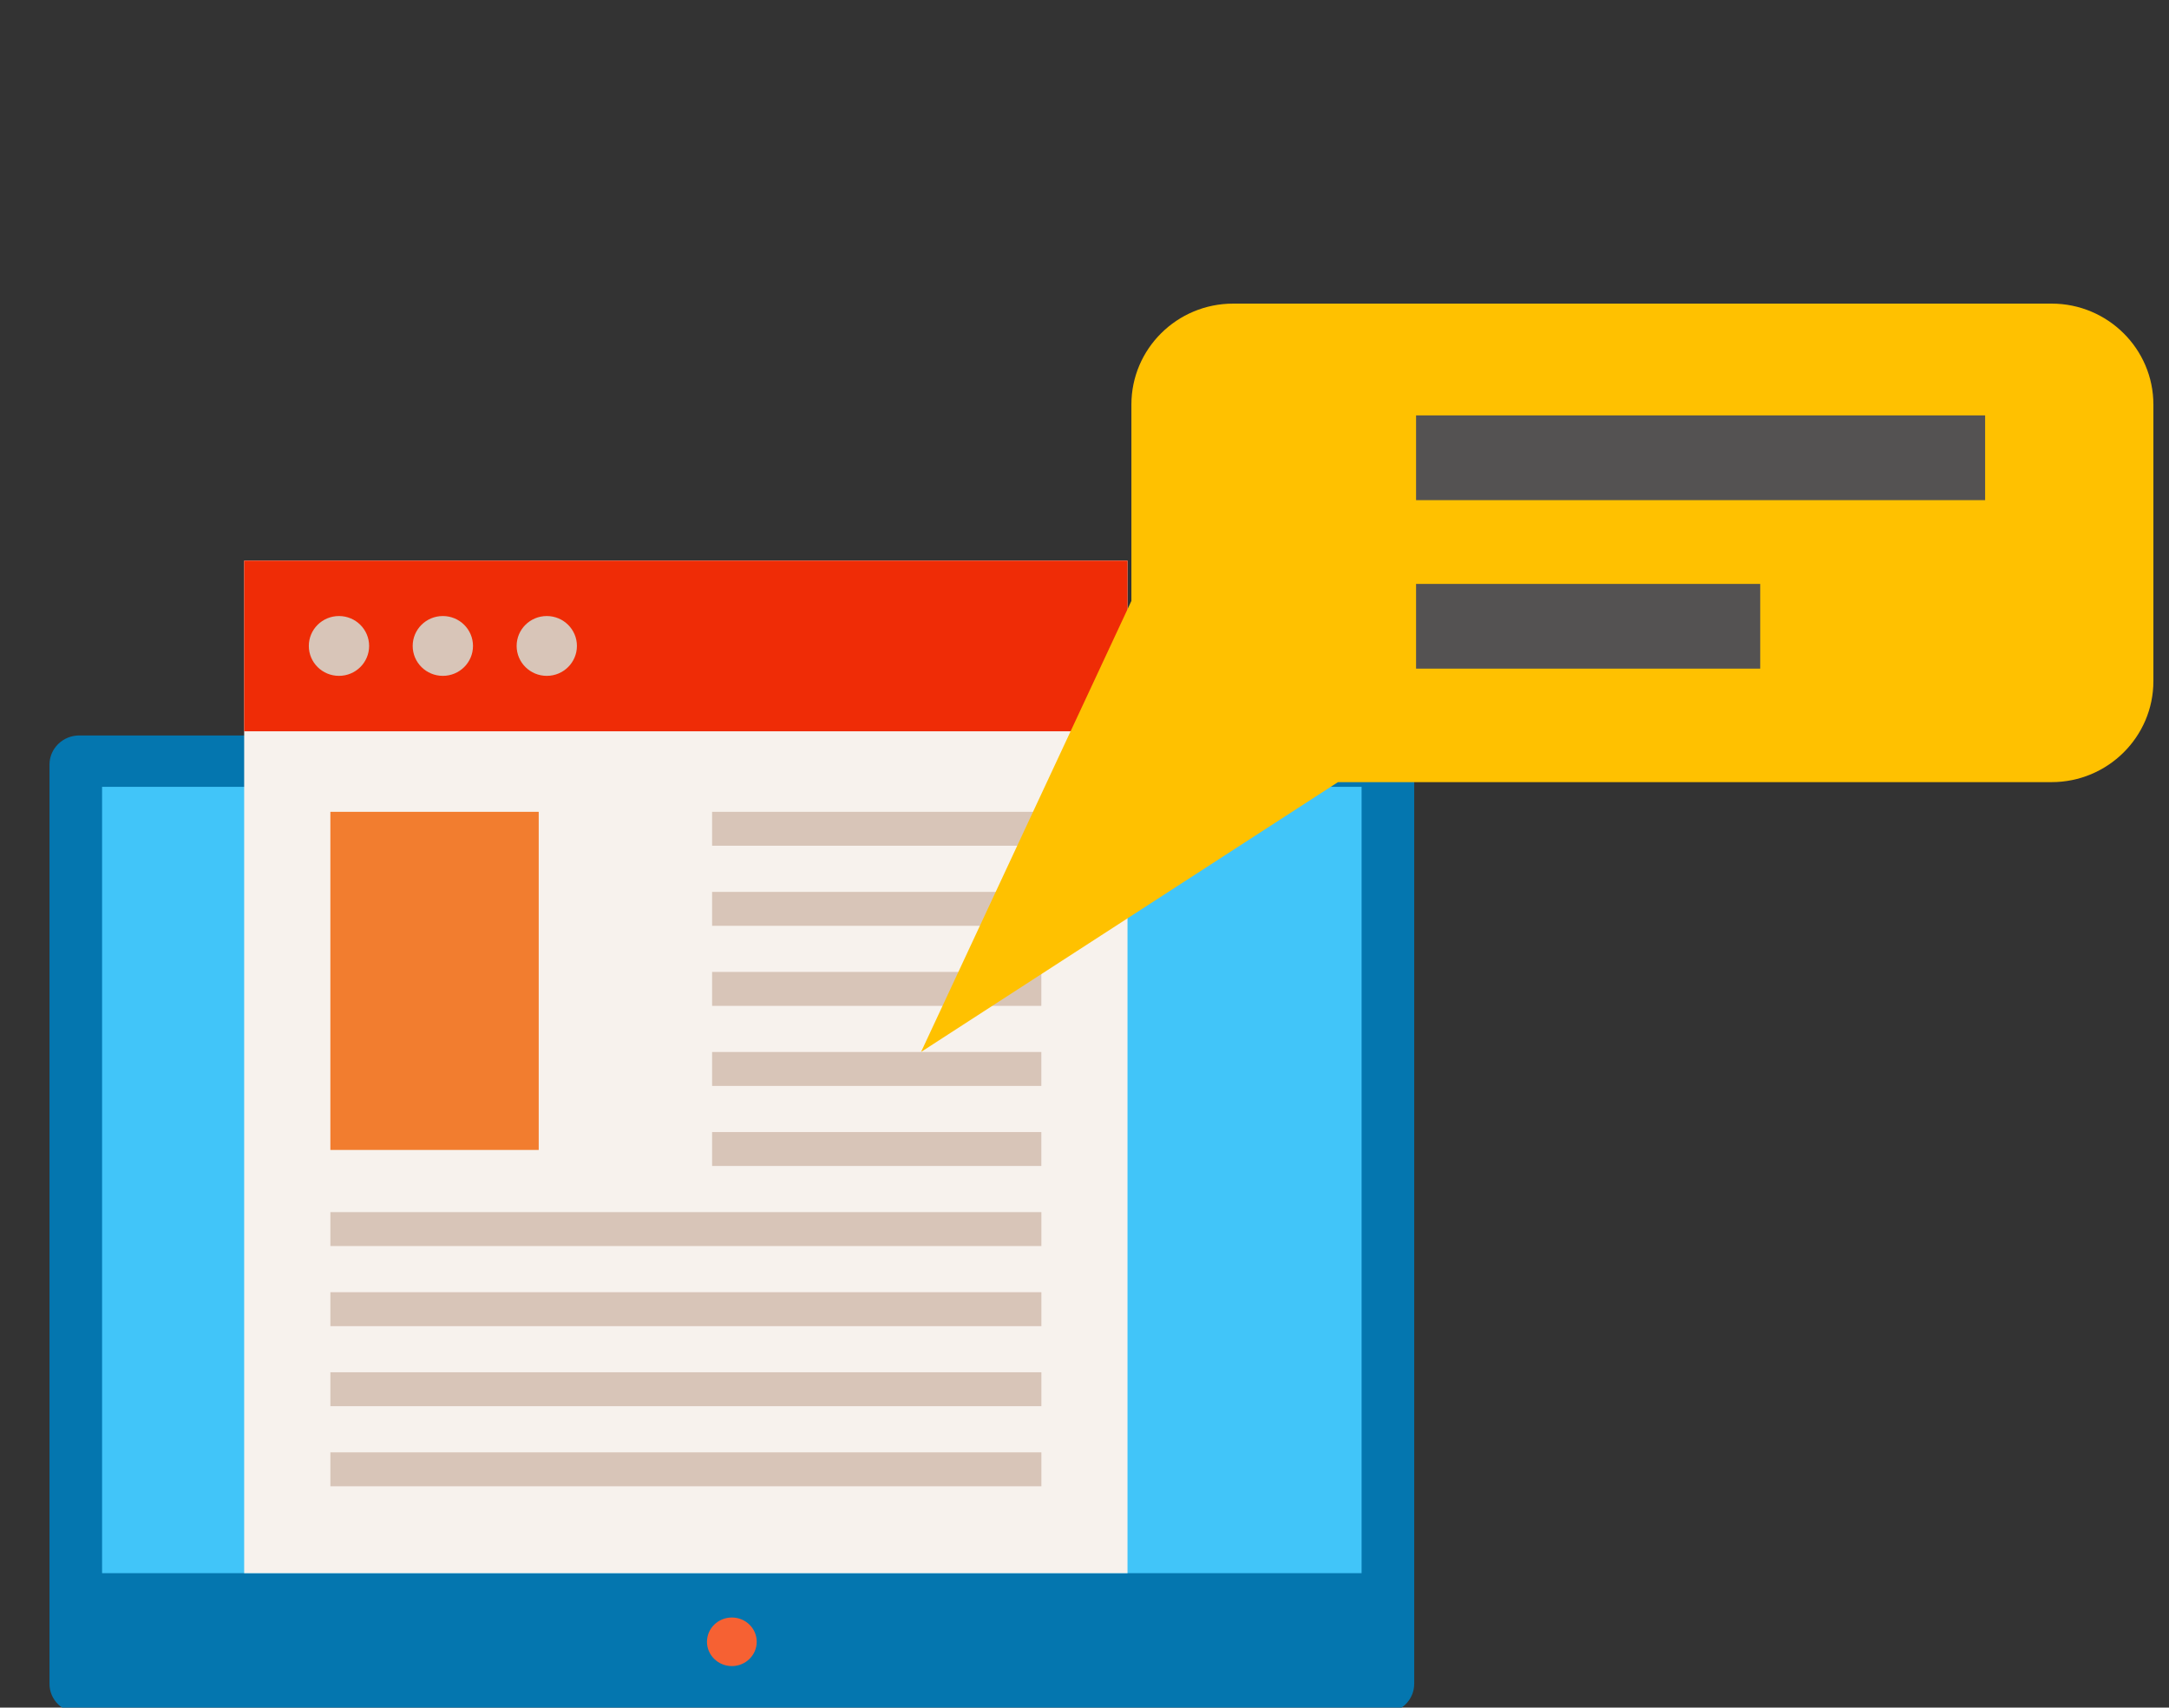 <svg width="127" height="100" viewBox="0 0 127 100" fill="none" xmlns="http://www.w3.org/2000/svg">
<rect x="0" y="0" width="127" height="100" fill="#333333" stroke="none"/>
<g clip-path="url(#clip0_2732_114)">
<path d="M82.805 98.61C82.805 99.552 82.023 100.316 81.057 100.316H4.644C3.68 100.316 2.898 99.552 2.898 98.61V44.776C2.898 43.834 3.68 43.07 4.644 43.07H81.059C82.025 43.07 82.806 43.834 82.806 44.776V98.61H82.805Z" fill="#0476AF"/>
<path d="M79.724 46.079H5.977V92.129H79.724V46.079Z" fill="#41C5F9"/>
<path d="M44.308 96.148C44.308 96.933 43.654 97.571 42.853 97.571C42.052 97.571 41.395 96.933 41.395 96.148C41.395 95.363 42.048 94.726 42.853 94.726C43.658 94.726 44.308 95.363 44.308 96.148Z" fill="#F66133"/>
<path d="M66.018 32.834H14.297V92.129H66.018V32.834Z" fill="#F7F2ED"/>
<path d="M60.973 47.542H41.695V49.528H60.973V47.542Z" fill="#D8C5B8"/>
<path d="M60.973 52.231H41.695V54.218H60.973V52.231Z" fill="#D8C5B8"/>
<path d="M60.973 56.918H41.695V58.906H60.973V56.918Z" fill="#D8C5B8"/>
<path d="M60.973 61.607H41.695V63.594H60.973V61.607Z" fill="#D8C5B8"/>
<path d="M60.973 66.297H41.695V68.283H60.973V66.297Z" fill="#D8C5B8"/>
<path d="M60.976 70.985H19.344V72.972H60.976V70.985Z" fill="#D8C5B8"/>
<path d="M60.976 75.675H19.344V77.663H60.976V75.675Z" fill="#D8C5B8"/>
<path d="M60.976 80.364H19.344V82.35H60.976V80.364Z" fill="#D8C5B8"/>
<path d="M60.976 85.053H19.344V87.04H60.976V85.053Z" fill="#D8C5B8"/>
<path d="M66.02 32.834H14.297V42.826H66.02V32.834Z" fill="#EF2C06"/>
<path d="M21.613 37.828C21.613 38.797 20.823 39.58 19.847 39.58C18.872 39.58 18.082 38.797 18.082 37.828C18.082 36.86 18.872 36.077 19.847 36.077C20.823 36.077 21.613 36.862 21.613 37.828Z" fill="#D8C5B8"/>
<path d="M27.695 37.828C27.695 38.797 26.905 39.58 25.929 39.58C24.954 39.58 24.164 38.797 24.164 37.828C24.164 36.86 24.954 36.077 25.929 36.077C26.905 36.077 27.695 36.862 27.695 37.828Z" fill="#D8C5B8"/>
<path d="M33.78 37.828C33.78 38.797 32.989 39.58 32.015 39.58C31.041 39.58 30.25 38.797 30.25 37.828C30.25 36.86 31.04 36.077 32.015 36.077C32.991 36.077 33.78 36.862 33.78 37.828Z" fill="#D8C5B8"/>
<path d="M31.543 47.542H19.344V67.344H31.543V47.542Z" fill="#F27D2F"/>
<path d="M120.127 17.78H72.207C68.915 17.78 66.246 20.429 66.246 23.692V35.191L53.93 61.605L78.342 45.804H120.127C123.409 45.804 126.086 43.155 126.086 39.89V23.692C126.086 20.429 123.409 17.78 120.127 17.78Z" fill="#FFC100"/>
<path d="M116.234 24.327H82.914V29.29H116.234V24.327Z" fill="#545252"/>
<path d="M103.065 34.196H82.914V39.157H103.065V34.196Z" fill="#545252"/>
</g>
<defs>
<clipPath id="clip0_2732_114">
<rect width="126.087" height="100" fill="white"/>
</clipPath>
</defs>
</svg>
